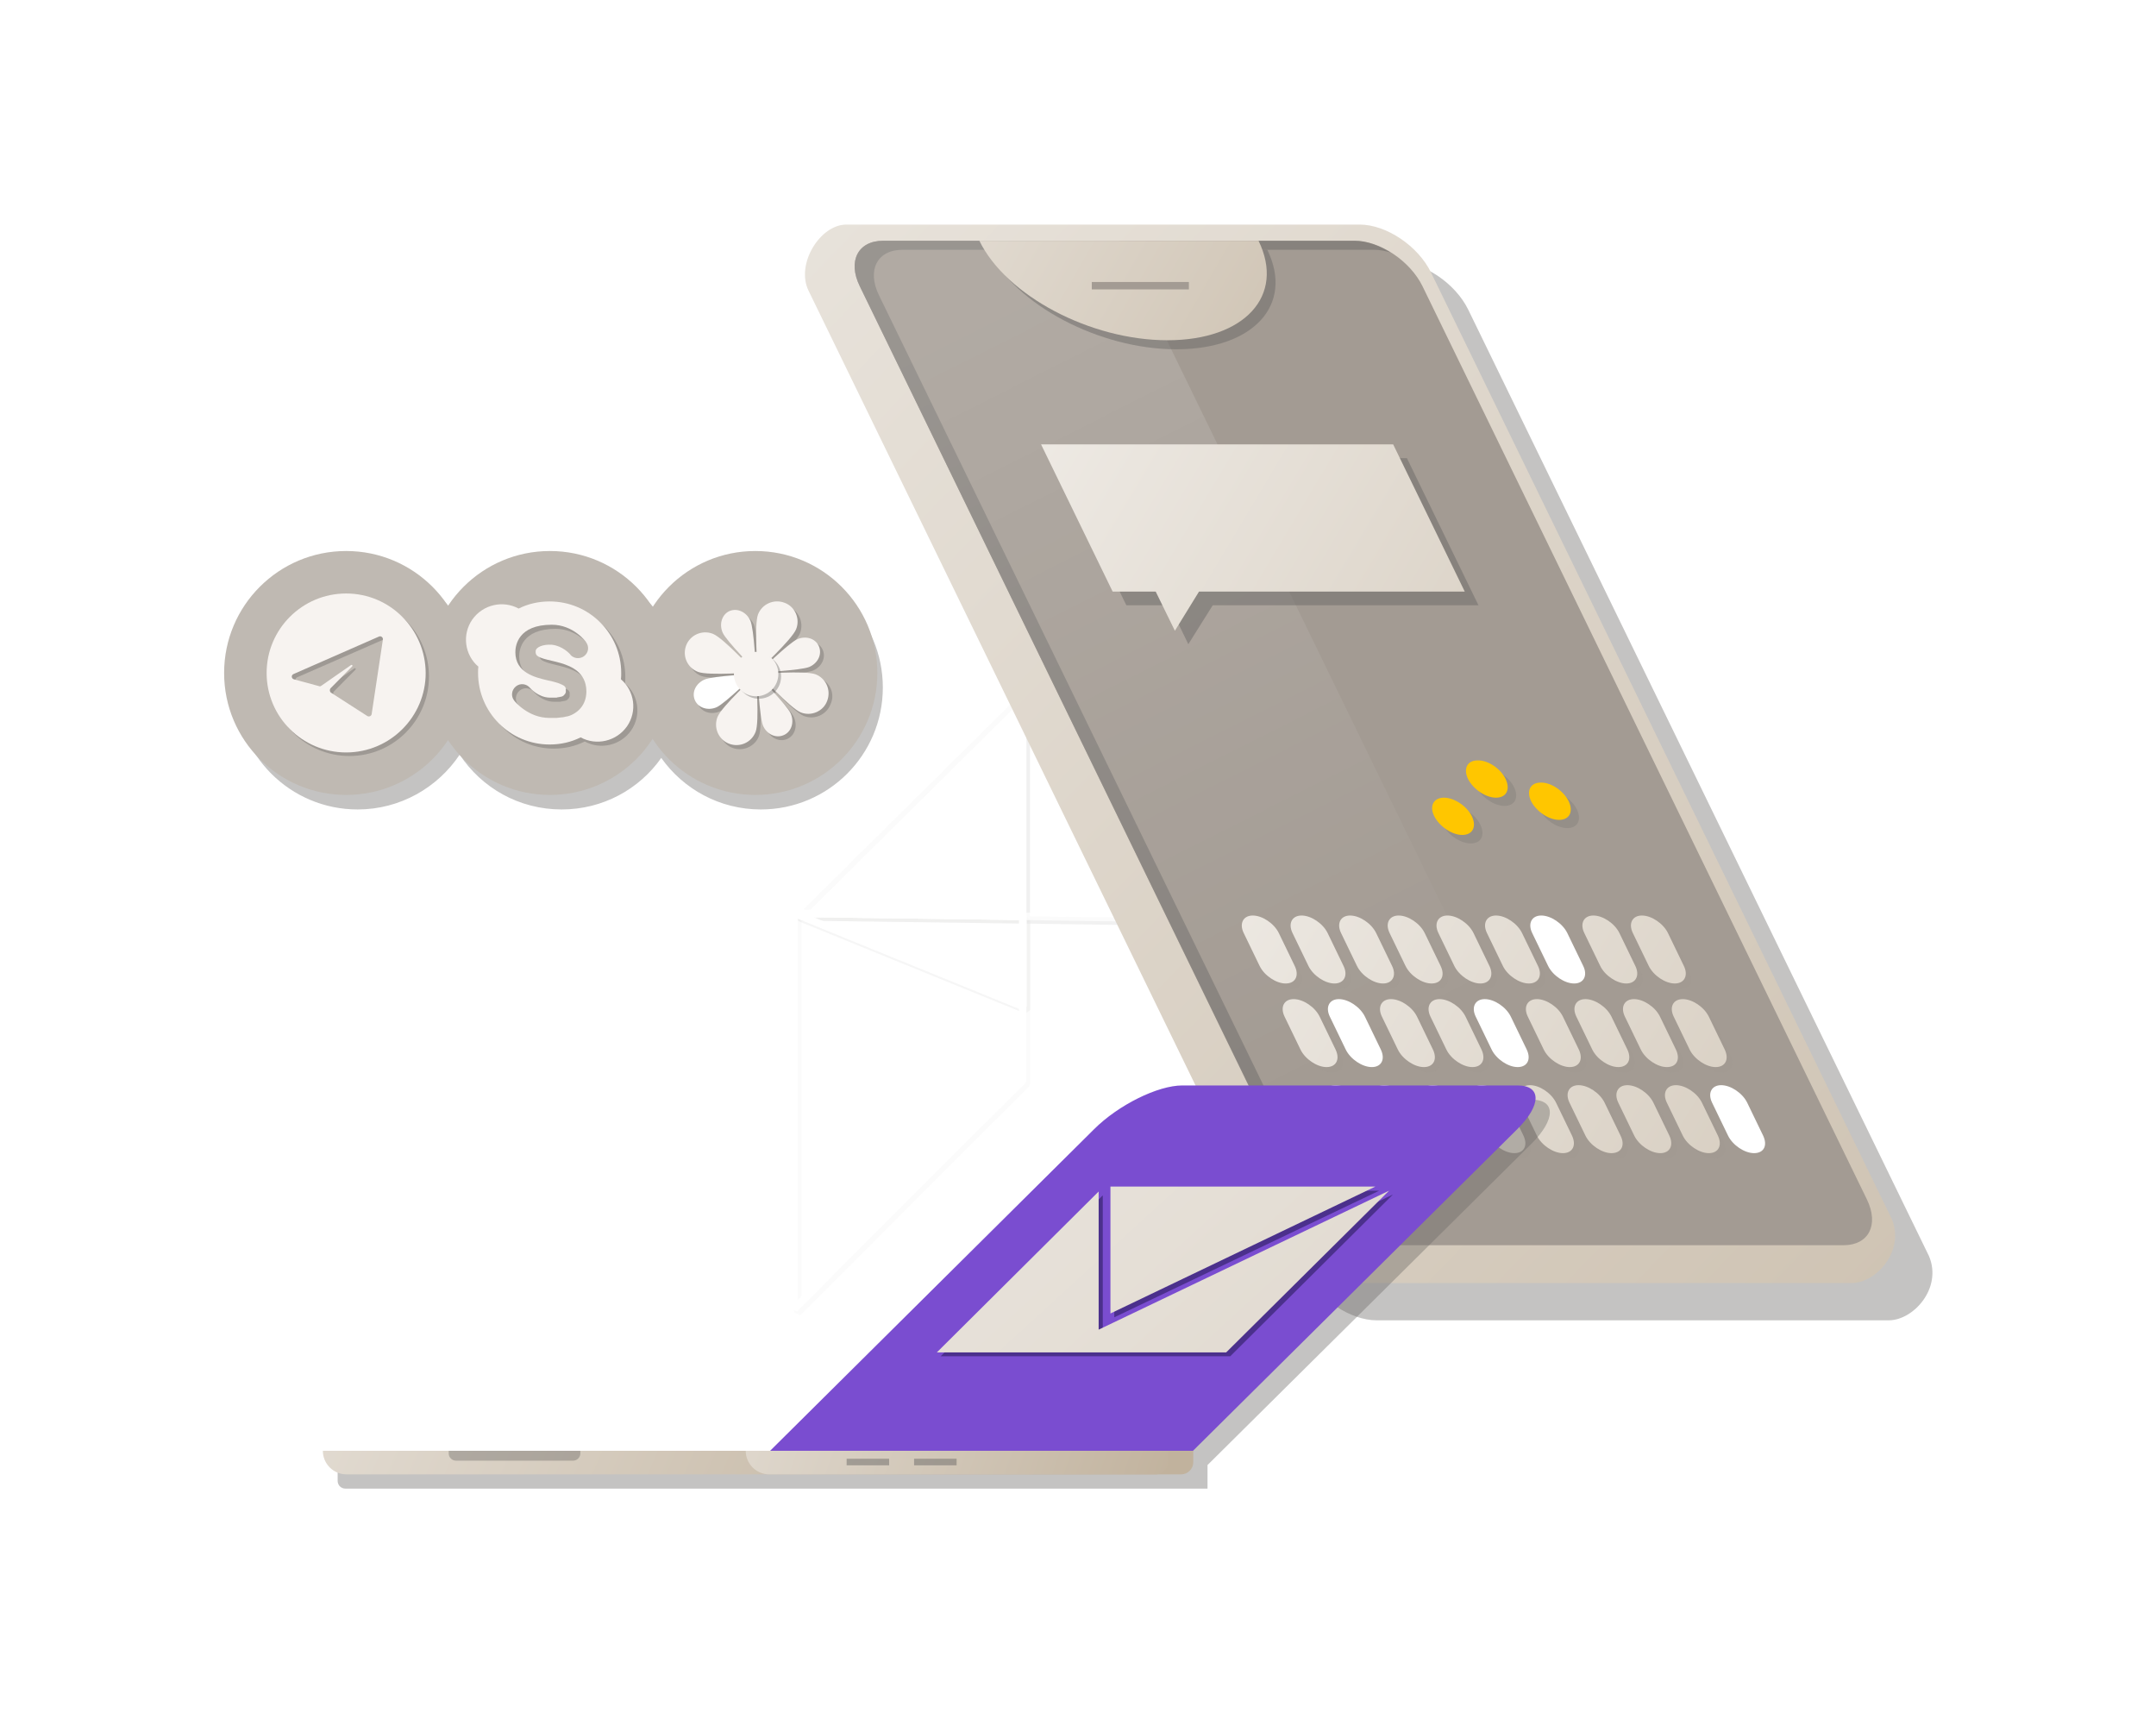 <svg width="584" height="464" viewBox="0 0 584 464" fill="none" xmlns="http://www.w3.org/2000/svg">
<g filter="url(#filter0_d)">
<path opacity="0.4" d="M511.601 353.581H372.916C365.711 353.581 357.094 347.792 353.603 340.592L229.105 84.808C225.614 77.608 232.225 66.919 239.356 66.919H378.413C385.618 66.919 394.235 72.709 397.726 79.909L522.521 336.212C526.161 344.897 518.287 353.581 511.601 353.581Z" fill="#6D6B68"/>
<g opacity="0.5">
<g opacity="0.5">
<g opacity="0.5">
<g opacity="0.5">
<path opacity="0.5" d="M277.984 245.138V289.599L216.106 351.43V244.321L277.984 245.138Z" stroke="#6D6B68" stroke-width="2" stroke-miterlimit="10" stroke-linejoin="bevel"/>
</g>
<g opacity="0.5">
<path opacity="0.5" d="M277.984 183.01V245.137L216.106 244.321L277.984 183.01Z" stroke="#6D6B68" stroke-width="2" stroke-miterlimit="10" stroke-linejoin="bevel"/>
</g>
<g opacity="0.85">
<path opacity="0.85" d="M371.059 183.01L308.662 245.583L277.983 245.137V183.01H371.059Z" stroke="#6D6B68" stroke-width="2" stroke-miterlimit="10" stroke-linejoin="bevel"/>
</g>
</g>
<g opacity="0.5">
<path opacity="0.5" d="M216.106 244.321L278.058 245.138V269.558L216.106 244.321Z" stroke="#6D6B68" stroke-width="2" stroke-miterlimit="10" stroke-linejoin="bevel"/>
</g>
</g>
</g>
<path d="M277.018 244.173V288.635L215.141 350.465V243.356L277.018 244.173Z" stroke="white" stroke-width="2" stroke-miterlimit="10" stroke-linejoin="bevel"/>
<path d="M277.018 182.045V244.172L215.141 243.356L277.018 182.045Z" stroke="white" stroke-width="2" stroke-miterlimit="10" stroke-linejoin="bevel"/>
<g opacity="0.85">
<path opacity="0.85" d="M370.093 182.045L307.696 244.618L277.018 244.172V182.045H370.093Z" stroke="white" stroke-width="2" stroke-miterlimit="10" stroke-linejoin="bevel"/>
</g>
<path d="M215.141 243.356L277.092 244.173V268.593L215.141 243.356Z" stroke="white" stroke-width="2" stroke-miterlimit="10" stroke-linejoin="bevel"/>
<path d="M501.574 343.487H362.889C355.683 343.487 347.067 337.697 343.575 330.497L219.004 74.713C215.512 67.513 222.124 56.824 229.255 56.824H368.311C375.517 56.824 384.133 62.614 387.625 69.814L512.419 326.118C516.059 334.802 508.185 343.487 501.574 343.487Z" fill="url(#paint0_linear)"/>
<path d="M499.345 333.244H371.579C364.745 333.244 356.574 327.751 353.231 320.922L232.894 73.526C229.551 66.697 232.448 61.204 239.208 61.204H366.973C373.807 61.204 381.978 66.697 385.321 73.526L505.733 320.922C509.001 327.751 506.179 333.244 499.345 333.244Z" fill="#A39B93"/>
<path opacity="0.5" d="M358.505 323.372L238.094 75.975C234.751 69.146 237.648 63.654 244.408 63.654H372.173C373.659 63.654 375.219 63.95 376.705 64.396C373.585 62.466 370.093 61.204 366.974 61.204H239.208C232.374 61.204 229.551 66.697 232.894 73.526L353.306 320.922C355.906 326.267 361.477 330.795 367.048 332.502C363.482 330.275 360.288 327.009 358.505 323.372Z" fill="#6D6B68"/>
<path opacity="0.15" d="M302.942 61.204H239.208C232.374 61.204 229.551 66.697 232.894 73.526L353.306 320.922C356.648 327.751 364.819 333.244 371.653 333.244H435.388L302.942 61.204Z" fill="url(#paint1_linear)"/>
<path opacity="0.5" d="M343.278 63.653C350.557 78.573 339.489 90.597 318.616 90.597C297.743 90.597 274.938 78.499 267.658 63.653" fill="#6D6B68"/>
<path d="M340.901 61.204C348.18 76.124 337.112 88.148 316.239 88.148C295.366 88.148 272.561 76.124 265.281 61.204" fill="url(#paint2_linear)"/>
<path d="M295.736 73.377H322.032" stroke="#A39B93" stroke-width="2" stroke-miterlimit="10" stroke-linejoin="bevel"/>
<path opacity="0.5" d="M328.496 159.925H400.475L381.088 120.065H285.635L305.097 159.925H316.759L321.885 170.465L328.496 159.925Z" fill="#6D6B68"/>
<path d="M324.781 156.214H396.76L377.373 116.354H281.994L301.382 156.214H313.044L318.244 166.828L324.781 156.214Z" fill="url(#paint3_linear)"/>
<g opacity="0.5">
<g opacity="0.5">
<g opacity="0.5">
<g opacity="0.5">
<path opacity="0.5" d="M349.74 263.842C347.14 263.842 343.946 261.689 342.683 259.091L338.375 250.184C337.112 247.586 338.226 245.434 340.826 245.434C343.426 245.434 346.62 247.586 347.883 250.184L352.191 259.091C353.454 261.689 352.414 263.842 349.74 263.842Z" fill="#6D6B68"/>
</g>
<g opacity="0.5">
<path opacity="0.5" d="M362.963 263.842C360.363 263.842 357.169 261.689 355.906 259.091L351.597 250.184C350.335 247.586 351.449 245.434 354.049 245.434C356.649 245.434 359.843 247.586 361.106 250.184L365.414 259.091C366.677 261.689 365.563 263.842 362.963 263.842Z" fill="#6D6B68"/>
</g>
<g opacity="0.5">
<path opacity="0.5" d="M376.11 263.842C373.51 263.842 370.316 261.689 369.053 259.091L364.745 250.184C363.482 247.586 364.596 245.434 367.196 245.434C369.796 245.434 372.99 247.586 374.253 250.184L378.561 259.091C379.824 261.689 378.71 263.842 376.11 263.842Z" fill="#6D6B68"/>
</g>
<g opacity="0.5">
<path opacity="0.5" d="M389.259 263.842C386.659 263.842 383.465 261.689 382.202 259.091L377.893 250.184C376.631 247.586 377.745 245.434 380.345 245.434C382.945 245.434 386.139 247.586 387.401 250.184L391.71 259.091C392.973 261.689 391.933 263.842 389.259 263.842Z" fill="#6D6B68"/>
</g>
<g opacity="0.5">
<path opacity="0.5" d="M402.48 263.842C399.88 263.842 396.686 261.689 395.423 259.091L391.115 250.184C389.852 247.586 390.966 245.434 393.566 245.434C396.166 245.434 399.36 247.586 400.623 250.184L404.932 259.091C406.194 261.689 405.08 263.842 402.48 263.842Z" fill="#6D6B68"/>
</g>
<g opacity="0.5">
<path opacity="0.5" d="M415.629 263.842C413.029 263.842 409.835 261.689 408.572 259.091L404.263 250.184C403.001 247.586 404.115 245.434 406.715 245.434C409.315 245.434 412.509 247.586 413.772 250.184L418.08 259.091C419.343 261.689 418.228 263.842 415.629 263.842Z" fill="#6D6B68"/>
</g>
<g opacity="0.5">
<path opacity="0.5" d="M441.999 263.842C439.399 263.842 436.205 261.689 434.942 259.091L430.634 250.184C429.371 247.586 430.485 245.434 433.085 245.434C435.685 245.434 438.879 247.586 440.142 250.184L444.45 259.091C445.713 261.689 444.599 263.842 441.999 263.842Z" fill="#6D6B68"/>
</g>
<g opacity="0.5">
<path opacity="0.5" d="M455.146 263.842C452.546 263.842 449.352 261.689 448.089 259.091L443.781 250.184C442.518 247.586 443.632 245.434 446.232 245.434C448.832 245.434 452.026 247.586 453.289 250.184L457.598 259.091C458.86 261.689 457.746 263.842 455.146 263.842Z" fill="#6D6B68"/>
</g>
</g>
<g opacity="0.5">
<g opacity="0.5">
<path opacity="0.5" d="M360.808 286.48C358.208 286.48 355.014 284.328 353.751 281.73L349.443 272.823C348.18 270.225 349.295 268.072 351.894 268.072C354.494 268.072 357.688 270.225 358.951 272.823L363.26 281.73C364.522 284.402 363.408 286.48 360.808 286.48Z" fill="#6D6B68"/>
</g>
<g opacity="0.5">
<path opacity="0.5" d="M387.178 286.48C384.579 286.48 381.384 284.328 380.122 281.73L375.813 272.823C374.55 270.225 375.665 268.072 378.265 268.072C380.864 268.072 384.059 270.225 385.321 272.823L389.63 281.73C390.893 284.402 389.778 286.48 387.178 286.48Z" fill="#6D6B68"/>
</g>
<g opacity="0.5">
<path opacity="0.5" d="M400.327 286.48C397.727 286.48 394.533 284.328 393.27 281.73L388.962 272.823C387.699 270.225 388.813 268.072 391.413 268.072C394.013 268.072 397.207 270.225 398.47 272.823L402.778 281.73C404.041 284.402 402.927 286.48 400.327 286.48Z" fill="#6D6B68"/>
</g>
<g opacity="0.5">
<path opacity="0.5" d="M426.697 286.48C424.097 286.48 420.903 284.328 419.64 281.73L415.332 272.823C414.069 270.225 415.183 268.072 417.783 268.072C420.383 268.072 423.577 270.225 424.84 272.823L429.148 281.73C430.411 284.402 429.297 286.48 426.697 286.48Z" fill="#6D6B68"/>
</g>
<g opacity="0.5">
<path opacity="0.5" d="M439.844 286.48C437.245 286.48 434.05 284.328 432.788 281.73L428.479 272.823C427.216 270.225 428.331 268.072 430.931 268.072C433.53 268.072 436.725 270.225 437.987 272.823L442.296 281.73C443.559 284.402 442.444 286.48 439.844 286.48Z" fill="#6D6B68"/>
</g>
<g opacity="0.5">
<path opacity="0.5" d="M452.993 286.48C450.393 286.48 447.199 284.328 445.936 281.73L441.628 272.823C440.365 270.225 441.479 268.072 444.079 268.072C446.679 268.072 449.873 270.225 451.136 272.823L455.444 281.73C456.707 284.402 455.667 286.48 452.993 286.48Z" fill="#6D6B68"/>
</g>
<g opacity="0.5">
<path opacity="0.5" d="M466.215 286.48C463.615 286.48 460.421 284.328 459.158 281.73L454.849 272.823C453.587 270.225 454.701 268.072 457.301 268.072C459.901 268.072 463.095 270.225 464.357 272.823L468.666 281.73C469.929 284.402 468.814 286.48 466.215 286.48Z" fill="#6D6B68"/>
</g>
</g>
<g opacity="0.5">
<g opacity="0.5">
<path opacity="0.5" d="M372.174 309.788C369.574 309.788 366.38 307.636 365.117 305.038L360.808 296.13C359.546 293.532 360.66 291.38 363.26 291.38C365.86 291.38 369.054 293.532 370.317 296.13L374.625 305.038C375.888 307.71 374.773 309.788 372.174 309.788Z" fill="#6D6B68"/>
</g>
<g opacity="0.5">
<path opacity="0.5" d="M385.321 309.788C382.721 309.788 379.527 307.636 378.264 305.038L373.956 296.13C372.693 293.532 373.807 291.38 376.407 291.38C379.007 291.38 382.201 293.532 383.464 296.13L387.772 305.038C389.035 307.71 387.921 309.788 385.321 309.788Z" fill="#6D6B68"/>
</g>
<g opacity="0.5">
<path opacity="0.5" d="M398.469 309.788C395.87 309.788 392.675 307.636 391.413 305.038L387.104 296.13C385.841 293.532 386.956 291.38 389.556 291.38C392.155 291.38 395.35 293.532 396.612 296.13L400.921 305.038C402.258 307.71 401.144 309.788 398.469 309.788Z" fill="#6D6B68"/>
</g>
<g opacity="0.5">
<path opacity="0.5" d="M411.692 309.788C409.092 309.788 405.898 307.636 404.635 305.038L400.327 296.13C399.064 293.532 400.178 291.38 402.778 291.38C405.378 291.38 408.572 293.532 409.835 296.13L414.143 305.038C415.406 307.71 414.292 309.788 411.692 309.788Z" fill="#6D6B68"/>
</g>
<g opacity="0.5">
<path opacity="0.5" d="M424.839 309.788C422.24 309.788 419.045 307.636 417.783 305.038L413.474 296.13C412.212 293.532 413.326 291.38 415.926 291.38C418.526 291.38 421.72 293.532 422.982 296.13L427.291 305.038C428.554 307.71 427.439 309.788 424.839 309.788Z" fill="#6D6B68"/>
</g>
<g opacity="0.5">
<path opacity="0.5" d="M437.988 309.788C435.388 309.788 432.194 307.636 430.931 305.038L426.623 296.13C425.36 293.532 426.474 291.38 429.074 291.38C431.674 291.38 434.868 293.532 436.131 296.13L440.439 305.038C441.776 307.71 440.662 309.788 437.988 309.788Z" fill="#6D6B68"/>
</g>
<g opacity="0.5">
<path opacity="0.5" d="M451.21 309.788C448.61 309.788 445.416 307.636 444.153 305.038L439.844 296.13C438.582 293.532 439.696 291.38 442.296 291.38C444.896 291.38 448.09 293.532 449.353 296.13L453.661 305.038C454.924 307.71 453.81 309.788 451.21 309.788Z" fill="#6D6B68"/>
</g>
<g opacity="0.5">
<path opacity="0.5" d="M464.358 309.788C461.758 309.788 458.564 307.636 457.301 305.038L452.993 296.13C451.73 293.532 452.844 291.38 455.444 291.38C458.044 291.38 461.238 293.532 462.501 296.13L466.809 305.038C468.072 307.71 466.958 309.788 464.358 309.788Z" fill="#6D6B68"/>
</g>
</g>
</g>
</g>
<path d="M348.255 262.357C345.655 262.357 342.461 260.205 341.198 257.607L336.889 248.7C335.627 246.102 336.741 243.949 339.341 243.949C341.941 243.949 345.135 246.102 346.398 248.7L350.706 257.607C351.969 260.205 350.929 262.357 348.255 262.357Z" fill="url(#paint4_linear)"/>
<path d="M361.477 262.357C358.877 262.357 355.683 260.205 354.42 257.607L350.112 248.7C348.849 246.102 349.964 243.949 352.563 243.949C355.163 243.949 358.357 246.102 359.62 248.7L363.929 257.607C365.191 260.205 364.077 262.357 361.477 262.357Z" fill="url(#paint5_linear)"/>
<path d="M374.625 262.357C372.025 262.357 368.831 260.205 367.568 257.607L363.26 248.7C361.997 246.102 363.111 243.949 365.711 243.949C368.311 243.949 371.505 246.102 372.768 248.7L377.076 257.607C378.339 260.205 377.225 262.357 374.625 262.357Z" fill="url(#paint6_linear)"/>
<path d="M387.773 262.357C385.173 262.357 381.979 260.205 380.716 257.607L376.408 248.7C375.145 246.102 376.259 243.949 378.859 243.949C381.459 243.949 384.653 246.102 385.916 248.7L390.224 257.607C391.487 260.205 390.447 262.357 387.773 262.357Z" fill="url(#paint7_linear)"/>
<path d="M400.995 262.357C398.395 262.357 395.201 260.205 393.938 257.607L389.63 248.7C388.367 246.102 389.481 243.949 392.081 243.949C394.681 243.949 397.875 246.102 399.138 248.7L403.446 257.607C404.709 260.205 403.595 262.357 400.995 262.357Z" fill="url(#paint8_linear)"/>
<path d="M414.143 262.357C411.543 262.357 408.349 260.205 407.086 257.607L402.778 248.7C401.515 246.102 402.63 243.949 405.229 243.949C407.829 243.949 411.023 246.102 412.286 248.7L416.595 257.607C417.857 260.205 416.743 262.357 414.143 262.357Z" fill="url(#paint9_linear)"/>
<path d="M440.513 262.357C437.914 262.357 434.719 260.205 433.457 257.607L429.148 248.7C427.885 246.102 429 243.949 431.6 243.949C434.199 243.949 437.394 246.102 438.656 248.7L442.965 257.607C444.228 260.205 443.113 262.357 440.513 262.357Z" fill="url(#paint10_linear)"/>
<path d="M453.661 262.357C451.061 262.357 447.867 260.205 446.604 257.607L442.296 248.7C441.033 246.102 442.147 243.949 444.747 243.949C447.347 243.949 450.541 246.102 451.804 248.7L456.112 257.607C457.375 260.205 456.261 262.357 453.661 262.357Z" fill="url(#paint11_linear)"/>
<path d="M359.323 284.997C356.723 284.997 353.529 282.844 352.266 280.247L347.958 271.339C346.695 268.741 347.809 266.589 350.409 266.589C353.009 266.589 356.203 268.741 357.466 271.339L361.774 280.247C363.037 282.919 361.923 284.997 359.323 284.997Z" fill="url(#paint12_linear)"/>
<path d="M385.693 284.997C383.093 284.997 379.899 282.844 378.636 280.247L374.328 271.339C373.065 268.741 374.179 266.589 376.779 266.589C379.379 266.589 382.573 268.741 383.836 271.339L388.144 280.247C389.407 282.919 388.293 284.997 385.693 284.997Z" fill="url(#paint13_linear)"/>
<path d="M398.842 284.997C396.242 284.997 393.048 282.844 391.785 280.247L387.476 271.339C386.214 268.741 387.328 266.589 389.928 266.589C392.528 266.589 395.722 268.741 396.985 271.339L401.293 280.247C402.556 282.919 401.441 284.997 398.842 284.997Z" fill="url(#paint14_linear)"/>
<path d="M425.212 284.997C422.612 284.997 419.418 282.844 418.155 280.247L413.846 271.339C412.584 268.741 413.698 266.589 416.298 266.589C418.898 266.589 422.092 268.741 423.355 271.339L427.663 280.247C428.926 282.919 427.812 284.997 425.212 284.997Z" fill="url(#paint15_linear)"/>
<path d="M438.359 284.997C435.759 284.997 432.565 282.844 431.302 280.247L426.994 271.339C425.731 268.741 426.845 266.589 429.445 266.589C432.045 266.589 435.239 268.741 436.502 271.339L440.81 280.247C442.073 282.919 440.959 284.997 438.359 284.997Z" fill="url(#paint16_linear)"/>
<path d="M451.508 284.997C448.908 284.997 445.714 282.844 444.451 280.247L440.142 271.339C438.88 268.741 439.994 266.589 442.594 266.589C445.194 266.589 448.388 268.741 449.651 271.339L453.959 280.247C455.222 282.919 454.182 284.997 451.508 284.997Z" fill="url(#paint17_linear)"/>
<path d="M464.729 284.997C462.129 284.997 458.935 282.844 457.672 280.247L453.364 271.339C452.101 268.741 453.215 266.589 455.815 266.589C458.415 266.589 461.609 268.741 462.872 271.339L467.181 280.247C468.443 282.919 467.329 284.997 464.729 284.997Z" fill="url(#paint18_linear)"/>
<path d="M370.688 308.304C368.088 308.304 364.894 306.151 363.631 303.553L359.323 294.646C358.06 292.048 359.174 289.896 361.774 289.896C364.374 289.896 367.568 292.048 368.831 294.646L373.139 303.553C374.402 306.225 373.288 308.304 370.688 308.304Z" fill="url(#paint19_linear)"/>
<path d="M383.836 308.304C381.236 308.304 378.042 306.151 376.779 303.553L372.47 294.646C371.208 292.048 372.322 289.896 374.922 289.896C377.522 289.896 380.716 292.048 381.979 294.646L386.287 303.553C387.55 306.225 386.436 308.304 383.836 308.304Z" fill="url(#paint20_linear)"/>
<path d="M396.984 308.304C394.384 308.304 391.19 306.151 389.927 303.553L385.619 294.646C384.356 292.048 385.47 289.896 388.07 289.896C390.67 289.896 393.864 292.048 395.127 294.646L399.435 303.553C400.772 306.225 399.658 308.304 396.984 308.304Z" fill="url(#paint21_linear)"/>
<path d="M410.207 308.304C407.607 308.304 404.413 306.151 403.15 303.553L398.842 294.646C397.579 292.048 398.693 289.896 401.293 289.896C403.893 289.896 407.087 292.048 408.35 294.646L412.658 303.553C413.921 306.225 412.807 308.304 410.207 308.304Z" fill="url(#paint22_linear)"/>
<path d="M423.354 308.304C420.754 308.304 417.56 306.151 416.297 303.553L411.989 294.646C410.726 292.048 411.84 289.896 414.44 289.896C417.04 289.896 420.234 292.048 421.497 294.646L425.806 303.553C427.068 306.225 425.954 308.304 423.354 308.304Z" fill="url(#paint23_linear)"/>
<path d="M436.503 308.304C433.903 308.304 430.709 306.151 429.446 303.553L425.137 294.646C423.875 292.048 424.989 289.896 427.589 289.896C430.189 289.896 433.383 292.048 434.646 294.646L438.954 303.553C440.291 306.225 439.177 308.304 436.503 308.304Z" fill="url(#paint24_linear)"/>
<path d="M449.724 308.304C447.124 308.304 443.93 306.151 442.668 303.553L438.359 294.646C437.096 292.048 438.211 289.896 440.81 289.896C443.41 289.896 446.604 292.048 447.867 294.646L452.176 303.553C453.438 306.225 452.324 308.304 449.724 308.304Z" fill="url(#paint25_linear)"/>
<path d="M462.873 308.304C460.273 308.304 457.079 306.151 455.816 303.553L451.508 294.646C450.245 292.048 451.359 289.896 453.959 289.896C456.559 289.896 459.753 292.048 461.016 294.646L465.324 303.553C466.587 306.225 465.473 308.304 462.873 308.304Z" fill="url(#paint26_linear)"/>
<g opacity="0.5">
<path opacity="0.5" d="M400.995 219.38C402.332 222.201 401.218 224.428 398.395 224.428C395.572 224.428 392.229 222.127 390.818 219.38C389.481 216.56 390.595 214.333 393.418 214.333C396.241 214.333 399.658 216.56 400.995 219.38Z" fill="#6D6B68"/>
<path opacity="0.5" d="M410.131 209.211C411.468 212.032 410.354 214.259 407.532 214.259C404.709 214.259 401.366 211.958 399.955 209.211C398.618 206.391 399.732 204.164 402.555 204.164C405.377 204.164 408.794 206.465 410.131 209.211Z" fill="#6D6B68"/>
<path opacity="0.5" d="M427.142 215.224C428.479 218.045 427.365 220.272 424.542 220.272C421.719 220.272 418.377 217.971 416.965 215.224C415.628 212.404 416.743 210.177 419.565 210.177C422.388 210.177 425.805 212.478 427.142 215.224Z" fill="#6D6B68"/>
</g>
<path d="M398.692 217.08C400.029 219.9 398.915 222.127 396.092 222.127C393.27 222.127 389.927 219.826 388.515 217.08C387.104 214.333 388.293 212.032 391.115 212.032C393.938 212.032 397.355 214.333 398.692 217.08Z" fill="#FFC600"/>
<path d="M407.829 206.985C409.166 209.805 408.051 212.032 405.229 212.032C402.406 212.032 399.063 209.731 397.652 206.985C396.315 204.164 397.429 201.937 400.252 201.937C403.075 201.863 406.492 204.164 407.829 206.985Z" fill="#FFC600"/>
<path d="M424.914 212.997C426.251 215.818 425.136 218.045 422.314 218.045C419.491 218.045 416.148 215.744 414.737 212.997C413.4 210.177 414.514 207.95 417.337 207.95C420.16 207.876 423.502 210.177 424.914 212.997Z" fill="#FFC600"/>
<path d="M426.399 262.357C423.799 262.357 420.605 260.205 419.342 257.607L415.034 248.7C413.771 246.102 414.885 243.949 417.485 243.949C420.085 243.949 423.279 246.102 424.542 248.7L428.85 257.607C430.113 260.205 428.999 262.357 426.399 262.357Z" fill="white"/>
<path d="M411.097 284.997C408.498 284.997 405.303 282.844 404.041 280.247L399.732 271.339C398.469 268.741 399.584 266.589 402.183 266.589C404.783 266.589 407.978 268.741 409.24 271.339L413.549 280.247C414.812 282.919 413.697 284.997 411.097 284.997Z" fill="white"/>
<path d="M475.129 308.304C472.529 308.304 469.335 306.151 468.072 303.553L463.763 294.646C462.501 292.048 463.615 289.896 466.215 289.896C468.815 289.896 472.009 292.048 473.272 294.646L477.58 303.553C478.843 306.225 477.803 308.304 475.129 308.304Z" fill="white"/>
<path opacity="0.4" d="M414.886 293.83H324.112C317.501 293.83 306.805 299.174 300.194 305.706L212.54 392.848H93.54C92.351 392.848 91.46 393.813 91.46 394.927V397.079C91.46 398.267 92.426 399.157 93.54 399.157H214.249H326.787H327.084V392.774L414.811 305.781C421.422 299.174 421.497 293.83 414.886 293.83Z" fill="#6D6B68"/>
<path d="M323.222 388.914H87.449C87.449 392.403 90.272 395.298 93.838 395.298H319.953C321.736 395.298 323.222 393.813 323.222 392.032V388.914Z" fill="url(#paint27_linear)"/>
<path d="M316.314 388.914H201.993C201.993 392.403 204.816 395.298 208.381 395.298H313.12C314.902 395.298 316.388 393.813 316.388 392.032V388.914H316.314Z" fill="url(#paint28_linear)"/>
<path d="M323.147 388.914H208.604L296.331 301.846C302.942 295.24 313.639 289.97 320.25 289.97H411.023C417.634 289.97 417.56 295.314 410.949 301.846L323.147 388.914Z" fill="#7A4DD0"/>
<path d="M373.585 318.473H301.828V352.765L373.585 318.473Z" fill="#4B308C"/>
<path d="M298.709 357.145V319.734L254.808 363.305H333.25L377.299 319.512L298.709 357.145Z" fill="#4B308C"/>
<path d="M372.545 317.359H300.788V351.726L372.545 317.359Z" fill="url(#paint29_linear)"/>
<path d="M297.594 356.105V318.695L253.768 362.266H332.136L376.259 318.473L297.594 356.105Z" fill="url(#paint30_linear)"/>
<path d="M371.58 284.997C368.98 284.997 365.786 282.844 364.523 280.247L360.215 271.339C358.952 268.741 360.066 266.589 362.666 266.589C365.266 266.589 368.46 268.741 369.723 271.339L374.031 280.247C375.294 282.919 374.18 284.997 371.58 284.997Z" fill="white"/>
<path opacity="0.4" d="M155.269 391.586H123.476C122.436 391.586 121.545 390.695 121.545 389.656V388.914H157.2V389.656C157.2 390.695 156.309 391.586 155.269 391.586Z" fill="#6D6B68"/>
<path opacity="0.5" d="M240.842 391.066H229.328V392.848H240.842V391.066Z" fill="#6D6B68"/>
<path opacity="0.5" d="M259.115 391.066H247.602V392.848H259.115V391.066Z" fill="#6D6B68"/>
<path opacity="0.4" d="M206.078 149.162C194.936 149.162 185.056 154.655 179.113 163.117C173.097 154.655 163.291 149.162 152.149 149.162C140.635 149.162 130.458 155.1 124.516 164.007C118.573 155.026 108.471 149.162 96.883 149.162C78.609 149.162 63.827 163.933 63.827 182.193C63.827 200.453 78.609 215.224 96.883 215.224C108.397 215.224 118.573 209.286 124.516 200.378C130.458 209.36 140.561 215.224 152.149 215.224C163.291 215.224 173.171 209.731 179.113 201.269C185.13 209.731 194.936 215.224 206.078 215.224C224.351 215.224 239.134 200.453 239.134 182.193C239.134 163.933 224.351 149.162 206.078 149.162Z" fill="#6D6B68"/>
<path d="M93.763 211.29C112.019 211.29 126.818 196.502 126.818 178.259C126.818 160.017 112.019 145.229 93.763 145.229C75.507 145.229 60.707 160.017 60.707 178.259C60.707 196.502 75.507 211.29 93.763 211.29Z" fill="#BFB9B2"/>
<path d="M148.955 211.29C167.211 211.29 182.011 196.502 182.011 178.259C182.011 160.017 167.211 145.229 148.955 145.229C130.699 145.229 115.899 160.017 115.899 178.259C115.899 196.502 130.699 211.29 148.955 211.29Z" fill="#BFB9B2"/>
<path opacity="0.4" d="M169.308 181.079C169.382 180.486 169.382 179.966 169.382 179.372C169.382 168.684 160.691 159.999 149.994 159.999C146.949 159.999 144.126 160.667 141.601 161.929C137.366 159.628 131.944 160.816 129.047 164.898C126.224 168.98 126.967 174.473 130.681 177.665C130.607 178.259 130.607 178.778 130.607 179.372C130.607 190.061 139.298 198.745 149.994 198.745C153.04 198.745 155.863 198.077 158.388 196.815C162.623 199.116 168.045 197.929 170.942 193.846C173.765 189.764 173.022 184.271 169.308 181.079ZM150.663 176.106C153.486 176.774 157.497 177.739 159.131 181.005C159.577 181.896 159.874 183.009 159.874 184.345C159.874 187.314 158.388 189.615 155.714 190.803C155.491 190.877 155.343 190.951 155.12 191.026H155.046C154.823 191.1 154.674 191.174 154.451 191.174H154.377C154.154 191.248 154.006 191.248 153.783 191.323H153.709C153.486 191.397 153.263 191.397 153.114 191.397C152.892 191.397 152.669 191.471 152.52 191.471C152.52 191.471 152.52 191.471 152.446 191.471C152.223 191.471 152 191.545 151.852 191.545H151.777C151.554 191.545 151.406 191.545 151.183 191.545H151.109C150.886 191.545 150.663 191.545 150.514 191.545C150.292 191.545 150.069 191.545 149.846 191.545C144.126 191.545 140.486 187.092 140.338 186.869C139.372 185.681 139.595 183.974 140.783 183.009C141.972 182.044 143.68 182.267 144.646 183.455C144.646 183.455 146.8 185.978 149.92 186.053C150.366 186.053 150.737 186.053 151.109 186.053C151.257 186.053 151.406 186.053 151.554 186.053C151.554 186.053 151.554 186.053 151.629 186.053C151.777 186.053 151.926 186.053 152 185.978C152 185.978 152 185.978 152.074 185.978C152.223 185.978 152.297 185.904 152.446 185.904C152.446 185.904 152.446 185.904 152.52 185.904C152.594 185.904 152.743 185.83 152.817 185.83C152.817 185.83 152.817 185.83 152.891 185.83C152.966 185.83 153.114 185.756 153.189 185.756C153.263 185.756 153.337 185.681 153.411 185.681C153.486 185.607 153.56 185.607 153.634 185.533C153.709 185.459 153.783 185.459 153.783 185.384C153.857 185.31 153.857 185.31 153.931 185.236C154.006 185.162 154.006 185.162 154.08 185.088C154.08 185.013 154.154 185.013 154.154 184.939C154.154 184.865 154.229 184.865 154.229 184.791C154.229 184.716 154.229 184.716 154.303 184.642C154.303 184.642 154.303 184.642 154.303 184.568C154.303 184.494 154.303 184.494 154.303 184.42C154.303 184.42 154.303 184.42 154.303 184.345C154.303 184.271 154.303 184.271 154.303 184.197C154.303 184.123 154.303 184.123 154.303 184.048C154.303 184.048 154.303 184.048 154.303 183.974C154.303 183.9 154.303 183.9 154.303 183.826C154.303 183.826 154.303 183.826 154.303 183.751C154.303 183.677 154.303 183.677 154.303 183.603C154.303 183.603 154.303 183.603 154.303 183.529C154.303 183.455 154.303 183.455 154.229 183.38C154.229 183.306 154.154 183.306 154.154 183.232C154.154 183.158 154.08 183.158 154.08 183.083C154.006 183.009 154.006 183.009 153.931 182.935C153.857 182.861 153.783 182.861 153.783 182.787C153.783 182.787 153.783 182.787 153.709 182.787C153.634 182.712 153.56 182.712 153.486 182.638C153.486 182.638 153.486 182.638 153.411 182.638C153.337 182.564 153.263 182.564 153.189 182.49C153.189 182.49 153.189 182.49 153.114 182.49C153.04 182.415 152.892 182.415 152.817 182.341C152.743 182.267 152.594 182.267 152.446 182.193C152.297 182.119 152.223 182.119 152.074 182.044H152C151.852 181.97 151.703 181.97 151.554 181.896H151.48C151.332 181.822 151.183 181.822 151.034 181.747H150.96C150.812 181.673 150.663 181.673 150.44 181.599C150.143 181.525 149.772 181.45 149.4 181.376C145.909 180.56 140.635 179.298 140.635 173.731C140.635 171.949 141.378 166.308 150.514 166.308C156.308 166.308 159.725 170.836 159.8 171.059C160.691 172.246 160.468 173.954 159.206 174.844C158.983 174.993 158.76 175.141 158.463 175.215C157.348 175.587 156.086 175.215 155.417 174.251C155.343 174.176 153.411 172.024 150.514 171.727H150.44C148.286 171.578 146.132 172.321 146.132 173.508C146.132 174.696 146.726 175.141 150.663 176.106Z" fill="#6D6B68"/>
<path d="M168.194 179.966C168.268 179.372 168.268 178.853 168.268 178.259C168.268 167.57 159.577 158.886 148.88 158.886C145.835 158.886 143.012 159.554 140.486 160.816C136.252 158.515 130.83 159.702 127.933 163.785C125.11 167.867 125.853 173.36 129.567 176.552C129.493 177.145 129.493 177.665 129.493 178.259C129.493 188.947 138.184 197.632 148.88 197.632C151.926 197.632 154.749 196.964 157.274 195.702C161.508 198.003 166.931 196.815 169.828 192.733C172.651 188.651 171.908 183.158 168.194 179.966ZM149.623 174.993C152.446 175.661 156.457 176.626 158.091 179.892C158.537 180.783 158.834 181.896 158.834 183.232C158.834 186.201 157.348 188.502 154.674 189.69C154.451 189.764 154.303 189.838 154.08 189.912H154.006C153.783 189.987 153.634 190.061 153.411 190.061H153.337C153.114 190.135 152.966 190.135 152.743 190.209H152.669C152.446 190.284 152.223 190.284 152.074 190.284C151.852 190.284 151.629 190.358 151.48 190.358C151.48 190.358 151.48 190.358 151.406 190.358C151.183 190.358 150.96 190.432 150.812 190.432H150.737C150.514 190.432 150.366 190.432 150.143 190.432H150.069C149.846 190.432 149.623 190.432 149.474 190.432C149.252 190.432 149.029 190.432 148.806 190.432C143.086 190.432 139.446 185.978 139.298 185.756C138.332 184.568 138.555 182.861 139.743 181.896C140.932 180.931 142.64 181.154 143.606 182.341C143.606 182.341 145.76 184.865 148.88 184.939C149.326 184.939 149.697 184.939 150.069 184.939C150.217 184.939 150.366 184.939 150.514 184.939C150.514 184.939 150.514 184.939 150.589 184.939C150.737 184.939 150.886 184.939 150.96 184.865C150.96 184.865 150.96 184.865 151.034 184.865C151.183 184.865 151.257 184.791 151.406 184.791C151.406 184.791 151.406 184.791 151.48 184.791C151.554 184.791 151.703 184.717 151.777 184.717C151.777 184.717 151.777 184.717 151.852 184.717C151.926 184.717 152.074 184.642 152.149 184.642C152.223 184.642 152.297 184.568 152.371 184.568C152.446 184.494 152.52 184.494 152.594 184.42C152.669 184.345 152.743 184.345 152.743 184.271C152.817 184.197 152.817 184.197 152.891 184.123C152.966 184.049 152.966 184.049 153.04 183.974C153.04 183.9 153.114 183.9 153.114 183.826C153.114 183.752 153.189 183.752 153.189 183.677C153.189 183.603 153.189 183.603 153.263 183.529C153.263 183.529 153.263 183.529 153.263 183.455C153.263 183.38 153.263 183.38 153.263 183.306C153.263 183.306 153.263 183.306 153.263 183.232C153.263 183.158 153.263 183.158 153.263 183.084C153.263 183.009 153.263 183.009 153.263 182.935C153.263 182.935 153.263 182.935 153.263 182.861C153.263 182.787 153.263 182.787 153.263 182.712C153.263 182.712 153.263 182.712 153.263 182.638C153.263 182.564 153.263 182.564 153.263 182.49C153.263 182.49 153.263 182.49 153.263 182.416C153.263 182.341 153.263 182.341 153.189 182.267C153.189 182.193 153.114 182.193 153.114 182.119C153.114 182.044 153.04 182.044 153.04 181.97C152.966 181.896 152.966 181.896 152.891 181.822C152.817 181.747 152.743 181.747 152.743 181.673C152.743 181.673 152.743 181.673 152.669 181.673C152.594 181.599 152.52 181.599 152.446 181.525C152.446 181.525 152.446 181.525 152.371 181.525C152.297 181.451 152.223 181.451 152.149 181.376C152.149 181.376 152.149 181.376 152.074 181.376C152 181.302 151.852 181.302 151.777 181.228C151.703 181.154 151.554 181.154 151.406 181.079C151.257 181.005 151.183 181.005 151.034 180.931H150.96C150.812 180.857 150.663 180.857 150.514 180.783H150.44C150.292 180.708 150.143 180.708 149.994 180.634H149.92C149.772 180.56 149.623 180.56 149.4 180.486C149.103 180.411 148.732 180.337 148.36 180.263C144.869 179.446 139.595 178.185 139.595 172.618C139.595 170.836 140.338 165.195 149.474 165.195C155.269 165.195 158.686 169.723 158.76 169.945C159.651 171.133 159.428 172.84 158.166 173.731C157.943 173.879 157.72 174.028 157.423 174.102C156.308 174.473 155.046 174.102 154.377 173.137C154.303 173.063 152.372 170.91 149.474 170.614H149.4C147.246 170.465 145.092 171.207 145.092 172.395C145.018 173.657 145.686 174.102 149.623 174.993Z" fill="#F7F3F0"/>
<path d="M204.593 211.29C222.849 211.29 237.648 196.502 237.648 178.259C237.648 160.017 222.849 145.229 204.593 145.229C186.337 145.229 171.537 160.017 171.537 178.259C171.537 196.502 186.337 211.29 204.593 211.29Z" fill="#BFB9B2"/>
<path opacity="0.4" d="M222.049 179.669C220.414 179.001 215.66 179.076 211.872 179.224C211.872 179.076 211.872 178.927 211.798 178.779C215.066 178.556 219.003 178.111 220.266 177.591C222.643 176.552 223.757 174.102 222.866 172.024C221.974 169.946 219.374 169.129 216.997 170.168C215.734 170.688 212.763 173.36 210.312 175.587C210.238 175.439 210.089 175.364 210.015 175.29C212.763 172.618 216.106 169.129 216.7 167.496C217.814 164.676 216.403 161.41 213.58 160.296C210.758 159.183 207.489 160.593 206.375 163.414C205.706 165.047 205.781 169.797 205.929 173.657C205.855 173.657 205.855 173.657 205.781 173.657C205.632 173.657 205.558 173.657 205.409 173.657C205.186 170.391 204.741 166.457 204.221 165.195C203.181 162.82 200.729 161.707 198.65 162.597C196.57 163.488 195.753 166.086 196.792 168.461C197.312 169.723 199.838 172.544 202.067 174.993C201.918 175.067 201.844 175.216 201.695 175.29C199.021 172.618 195.678 169.426 194.044 168.758C191.221 167.645 187.953 169.055 186.839 171.876C185.724 174.696 187.136 177.962 189.959 179.076C191.518 179.669 196.05 179.669 199.764 179.521C199.764 179.595 199.764 179.595 199.764 179.669C199.764 179.818 199.764 179.892 199.764 180.041C196.57 180.263 192.93 180.709 191.741 181.228C189.364 182.267 188.25 184.717 189.141 186.795C190.033 188.874 192.633 189.69 195.01 188.651C196.198 188.131 198.947 185.756 201.249 183.603C201.324 183.752 201.472 183.826 201.547 183.975C198.872 186.573 195.901 189.838 195.233 191.323C194.118 194.144 195.53 197.41 198.352 198.523C201.175 199.636 204.444 198.226 205.558 195.405C206.152 193.847 206.152 189.393 206.003 185.608C206.152 185.608 206.301 185.608 206.449 185.533C206.672 188.725 207.118 192.362 207.638 193.55C208.678 195.925 211.129 197.038 213.209 196.148C215.289 195.257 216.106 192.659 215.066 190.284C214.546 189.022 212.095 186.201 209.866 183.826C210.015 183.752 210.089 183.603 210.163 183.455C212.837 186.127 216.18 189.319 217.74 189.913C220.563 191.026 223.831 189.616 224.946 186.795C226.283 183.975 224.871 180.783 222.049 179.669Z" fill="#6D6B68"/>
<path d="M215.66 166.383C214.546 169.204 205.26 177.74 205.26 177.74C205.26 177.74 204.22 165.195 205.335 162.375C206.449 159.554 209.643 158.144 212.54 159.257C215.363 160.296 216.774 163.562 215.66 166.383Z" fill="#F7F3F0"/>
<path d="M204.667 194.218C205.781 191.398 204.741 178.854 204.741 178.854C204.741 178.854 195.456 187.315 194.342 190.21C193.227 193.105 194.639 196.297 197.461 197.41C200.358 198.523 203.553 197.113 204.667 194.218Z" fill="#F7F3F0"/>
<path d="M216.923 188.948C214.1 187.834 205.558 178.556 205.558 178.556C205.558 178.556 218.111 177.517 220.934 178.63C223.757 179.743 225.168 182.935 224.054 185.83C223.014 188.651 219.746 190.061 216.923 188.948Z" fill="#F7F3F0"/>
<path d="M189.067 177.962C191.89 179.076 204.443 178.037 204.443 178.037C204.443 178.037 195.975 168.758 193.078 167.645C190.181 166.532 186.987 167.942 185.873 170.763C184.759 173.657 186.17 176.849 189.067 177.962Z" fill="#F7F3F0"/>
<path d="M190.849 180.04C193.226 179.001 204.517 178.556 204.517 178.556C204.517 178.556 196.421 186.498 194.118 187.537C191.741 188.576 189.141 187.686 188.25 185.681C187.284 183.529 188.472 181.079 190.849 180.04Z" fill="white"/>
<path d="M215.957 169.129C213.58 170.168 205.558 178.111 205.558 178.111C205.558 178.111 216.849 177.591 219.226 176.626C221.603 175.587 222.717 173.137 221.825 171.059C220.934 168.907 218.26 168.09 215.957 169.129Z" fill="#F7F3F0"/>
<path d="M203.254 164.082C204.294 166.457 204.74 177.74 204.74 177.74C204.74 177.74 196.792 169.649 195.752 167.348C194.712 164.973 195.603 162.375 197.609 161.484C199.763 160.593 202.214 161.781 203.254 164.082Z" fill="#F7F3F0"/>
<path d="M214.174 189.245C213.134 186.87 205.186 178.854 205.186 178.854C205.186 178.854 205.706 190.136 206.671 192.511C207.711 194.886 210.162 196 212.242 195.109C214.397 194.218 215.214 191.546 214.174 189.245Z" fill="#F7F3F0"/>
<path opacity="0.4" d="M205.558 185.237C208.881 185.237 211.575 182.545 211.575 179.224C211.575 175.904 208.881 173.212 205.558 173.212C202.235 173.212 199.541 175.904 199.541 179.224C199.541 182.545 202.235 185.237 205.558 185.237Z" fill="#6D6B68"/>
<path d="M204.815 184.569C208.138 184.569 210.832 181.877 210.832 178.556C210.832 175.236 208.138 172.544 204.815 172.544C201.492 172.544 198.798 175.236 198.798 178.556C198.798 181.877 201.492 184.569 204.815 184.569Z" fill="#F7F3F0"/>
<path opacity="0.4" d="M94.654 157.698C82.769 157.698 73.112 167.348 73.112 179.224C73.112 191.1 82.769 200.75 94.654 200.75C106.539 200.75 116.196 191.1 116.196 179.224C116.196 167.273 106.539 157.698 94.654 157.698ZM104.608 170.094L101.562 190.284C101.488 190.803 100.894 191.1 100.374 190.803L90.569 184.494C90.197 184.271 90.123 183.677 90.42 183.306L96.288 177.368C96.511 177.146 96.214 176.849 95.991 176.997L87.969 182.638C87.82 182.787 87.523 182.787 87.374 182.713L80.54 180.857C79.872 180.634 79.798 179.743 80.466 179.447L103.568 169.352C104.088 169.055 104.682 169.574 104.608 170.094Z" fill="#6D6B68"/>
<path d="M93.763 156.733C81.877 156.733 72.221 166.383 72.221 178.259C72.221 190.135 81.877 199.785 93.763 199.785C105.648 199.785 115.305 190.135 115.305 178.259C115.23 166.383 105.648 156.733 93.763 156.733ZM103.716 169.203L100.671 189.393C100.597 189.913 100.002 190.21 99.482 189.913L89.677 183.603C89.306 183.381 89.231 182.787 89.528 182.416L95.397 176.478C95.62 176.255 95.323 175.958 95.1 176.106L87.003 181.748C86.854 181.896 86.557 181.896 86.409 181.822L79.575 179.966C78.906 179.744 78.832 178.853 79.5 178.556L102.676 168.387C103.196 168.164 103.791 168.61 103.716 169.203Z" fill="#F7F3F0"/>
</g>
<defs>
<filter id="filter0_d" x="-27" y="-40" width="635" height="535" filterUnits="userSpaceOnUse" color-interpolation-filters="sRGB">
<feFlood flood-opacity="0" result="BackgroundImageFix"/>
<feColorMatrix in="SourceAlpha" type="matrix" values="0 0 0 0 0 0 0 0 0 0 0 0 0 0 0 0 0 0 127 0"/>
<feOffset dy="4"/>
<feGaussianBlur stdDeviation="30"/>
<feColorMatrix type="matrix" values="0 0 0 0 0 0 0 0 0 0 0 0 0 0 0 0 0 0 0.094 0"/>
<feBlend mode="normal" in2="BackgroundImageFix" result="effect1_dropShadow"/>
<feBlend mode="normal" in="SourceGraphic" in2="effect1_dropShadow" result="shape"/>
</filter>
<linearGradient id="paint0_linear" x1="-60.15" y1="-210.976" x2="683.053" y2="507.799" gradientUnits="userSpaceOnUse">
<stop stop-color="white"/>
<stop offset="0.82" stop-color="#CCC0AF"/>
<stop offset="1" stop-color="#C1B29D"/>
</linearGradient>
<linearGradient id="paint1_linear" x1="270.773" y1="77.336" x2="374.643" y2="283.748" gradientUnits="userSpaceOnUse">
<stop stop-color="white"/>
<stop offset="1" stop-color="white" stop-opacity="0"/>
</linearGradient>
<linearGradient id="paint2_linear" x1="142.203" y1="-28.007" x2="408.528" y2="126.063" gradientUnits="userSpaceOnUse">
<stop stop-color="white"/>
<stop offset="0.82" stop-color="#CCC0AF"/>
<stop offset="1" stop-color="#C1B29D"/>
</linearGradient>
<linearGradient id="paint3_linear" x1="176.79" y1="39.635" x2="568.846" y2="273.708" gradientUnits="userSpaceOnUse">
<stop stop-color="white"/>
<stop offset="0.82" stop-color="#CCC0AF"/>
<stop offset="1" stop-color="#C1B29D"/>
</linearGradient>
<linearGradient id="paint4_linear" x1="210.135" y1="170.982" x2="617.033" y2="421.399" gradientUnits="userSpaceOnUse">
<stop stop-color="white"/>
<stop offset="0.82" stop-color="#CCC0AF"/>
<stop offset="1" stop-color="#C1B29D"/>
</linearGradient>
<linearGradient id="paint5_linear" x1="213.75" y1="165.109" x2="620.648" y2="415.524" gradientUnits="userSpaceOnUse">
<stop stop-color="white"/>
<stop offset="0.82" stop-color="#CCC0AF"/>
<stop offset="1" stop-color="#C1B29D"/>
</linearGradient>
<linearGradient id="paint6_linear" x1="217.364" y1="159.235" x2="624.263" y2="409.653" gradientUnits="userSpaceOnUse">
<stop stop-color="white"/>
<stop offset="0.82" stop-color="#CCC0AF"/>
<stop offset="1" stop-color="#C1B29D"/>
</linearGradient>
<linearGradient id="paint7_linear" x1="220.979" y1="153.362" x2="627.878" y2="403.778" gradientUnits="userSpaceOnUse">
<stop stop-color="white"/>
<stop offset="0.82" stop-color="#CCC0AF"/>
<stop offset="1" stop-color="#C1B29D"/>
</linearGradient>
<linearGradient id="paint8_linear" x1="224.593" y1="147.488" x2="631.492" y2="397.905" gradientUnits="userSpaceOnUse">
<stop stop-color="white"/>
<stop offset="0.82" stop-color="#CCC0AF"/>
<stop offset="1" stop-color="#C1B29D"/>
</linearGradient>
<linearGradient id="paint9_linear" x1="228.208" y1="141.615" x2="635.107" y2="392.032" gradientUnits="userSpaceOnUse">
<stop stop-color="white"/>
<stop offset="0.82" stop-color="#CCC0AF"/>
<stop offset="1" stop-color="#C1B29D"/>
</linearGradient>
<linearGradient id="paint10_linear" x1="235.437" y1="129.868" x2="642.337" y2="380.287" gradientUnits="userSpaceOnUse">
<stop stop-color="white"/>
<stop offset="0.82" stop-color="#CCC0AF"/>
<stop offset="1" stop-color="#C1B29D"/>
</linearGradient>
<linearGradient id="paint11_linear" x1="239.052" y1="123.994" x2="645.951" y2="374.411" gradientUnits="userSpaceOnUse">
<stop stop-color="white"/>
<stop offset="0.82" stop-color="#CCC0AF"/>
<stop offset="1" stop-color="#C1B29D"/>
</linearGradient>
<linearGradient id="paint12_linear" x1="203.033" y1="182.522" x2="609.932" y2="432.939" gradientUnits="userSpaceOnUse">
<stop stop-color="white"/>
<stop offset="0.82" stop-color="#CCC0AF"/>
<stop offset="1" stop-color="#C1B29D"/>
</linearGradient>
<linearGradient id="paint13_linear" x1="210.263" y1="170.775" x2="617.162" y2="421.191" gradientUnits="userSpaceOnUse">
<stop stop-color="white"/>
<stop offset="0.82" stop-color="#CCC0AF"/>
<stop offset="1" stop-color="#C1B29D"/>
</linearGradient>
<linearGradient id="paint14_linear" x1="213.877" y1="164.902" x2="620.777" y2="415.32" gradientUnits="userSpaceOnUse">
<stop stop-color="white"/>
<stop offset="0.82" stop-color="#CCC0AF"/>
<stop offset="1" stop-color="#C1B29D"/>
</linearGradient>
<linearGradient id="paint15_linear" x1="221.107" y1="153.155" x2="628.006" y2="403.572" gradientUnits="userSpaceOnUse">
<stop stop-color="white"/>
<stop offset="0.82" stop-color="#CCC0AF"/>
<stop offset="1" stop-color="#C1B29D"/>
</linearGradient>
<linearGradient id="paint16_linear" x1="224.722" y1="147.281" x2="631.62" y2="397.696" gradientUnits="userSpaceOnUse">
<stop stop-color="white"/>
<stop offset="0.82" stop-color="#CCC0AF"/>
<stop offset="1" stop-color="#C1B29D"/>
</linearGradient>
<linearGradient id="paint17_linear" x1="228.336" y1="141.408" x2="635.235" y2="391.825" gradientUnits="userSpaceOnUse">
<stop stop-color="white"/>
<stop offset="0.82" stop-color="#CCC0AF"/>
<stop offset="1" stop-color="#C1B29D"/>
</linearGradient>
<linearGradient id="paint18_linear" x1="231.95" y1="135.534" x2="638.85" y2="385.952" gradientUnits="userSpaceOnUse">
<stop stop-color="white"/>
<stop offset="0.82" stop-color="#CCC0AF"/>
<stop offset="1" stop-color="#C1B29D"/>
</linearGradient>
<linearGradient id="paint19_linear" x1="195.736" y1="194.38" x2="602.635" y2="444.796" gradientUnits="userSpaceOnUse">
<stop stop-color="white"/>
<stop offset="0.82" stop-color="#CCC0AF"/>
<stop offset="1" stop-color="#C1B29D"/>
</linearGradient>
<linearGradient id="paint20_linear" x1="199.35" y1="188.506" x2="606.249" y2="438.923" gradientUnits="userSpaceOnUse">
<stop stop-color="white"/>
<stop offset="0.82" stop-color="#CCC0AF"/>
<stop offset="1" stop-color="#C1B29D"/>
</linearGradient>
<linearGradient id="paint21_linear" x1="202.965" y1="182.633" x2="609.864" y2="433.048" gradientUnits="userSpaceOnUse">
<stop stop-color="white"/>
<stop offset="0.82" stop-color="#CCC0AF"/>
<stop offset="1" stop-color="#C1B29D"/>
</linearGradient>
<linearGradient id="paint22_linear" x1="206.581" y1="176.759" x2="613.479" y2="427.174" gradientUnits="userSpaceOnUse">
<stop stop-color="white"/>
<stop offset="0.82" stop-color="#CCC0AF"/>
<stop offset="1" stop-color="#C1B29D"/>
</linearGradient>
<linearGradient id="paint23_linear" x1="210.194" y1="170.885" x2="617.094" y2="421.303" gradientUnits="userSpaceOnUse">
<stop stop-color="white"/>
<stop offset="0.82" stop-color="#CCC0AF"/>
<stop offset="1" stop-color="#C1B29D"/>
</linearGradient>
<linearGradient id="paint24_linear" x1="213.81" y1="165.012" x2="620.709" y2="415.428" gradientUnits="userSpaceOnUse">
<stop stop-color="white"/>
<stop offset="0.82" stop-color="#CCC0AF"/>
<stop offset="1" stop-color="#C1B29D"/>
</linearGradient>
<linearGradient id="paint25_linear" x1="217.424" y1="159.138" x2="624.323" y2="409.555" gradientUnits="userSpaceOnUse">
<stop stop-color="white"/>
<stop offset="0.82" stop-color="#CCC0AF"/>
<stop offset="1" stop-color="#C1B29D"/>
</linearGradient>
<linearGradient id="paint26_linear" x1="221.038" y1="153.265" x2="627.938" y2="403.682" gradientUnits="userSpaceOnUse">
<stop stop-color="white"/>
<stop offset="0.82" stop-color="#CCC0AF"/>
<stop offset="1" stop-color="#C1B29D"/>
</linearGradient>
<linearGradient id="paint27_linear" x1="-52.601" y1="280.056" x2="271.579" y2="419.732" gradientUnits="userSpaceOnUse">
<stop stop-color="white"/>
<stop offset="0.82" stop-color="#CCC0AF"/>
<stop offset="1" stop-color="#C1B29D"/>
</linearGradient>
<linearGradient id="paint28_linear" x1="90.166" y1="333.899" x2="313.721" y2="409.826" gradientUnits="userSpaceOnUse">
<stop stop-color="white"/>
<stop offset="0.82" stop-color="#CCC0AF"/>
<stop offset="1" stop-color="#C1B29D"/>
</linearGradient>
<linearGradient id="paint29_linear" x1="66.809" y1="39.637" x2="684.332" y2="715.561" gradientUnits="userSpaceOnUse">
<stop stop-color="white"/>
<stop offset="0.82" stop-color="#CCC0AF"/>
<stop offset="1" stop-color="#C1B29D"/>
</linearGradient>
<linearGradient id="paint30_linear" x1="52.143" y1="53.036" x2="669.665" y2="728.96" gradientUnits="userSpaceOnUse">
<stop stop-color="white"/>
<stop offset="0.82" stop-color="#CCC0AF"/>
<stop offset="1" stop-color="#C1B29D"/>
</linearGradient>
</defs>
</svg>
